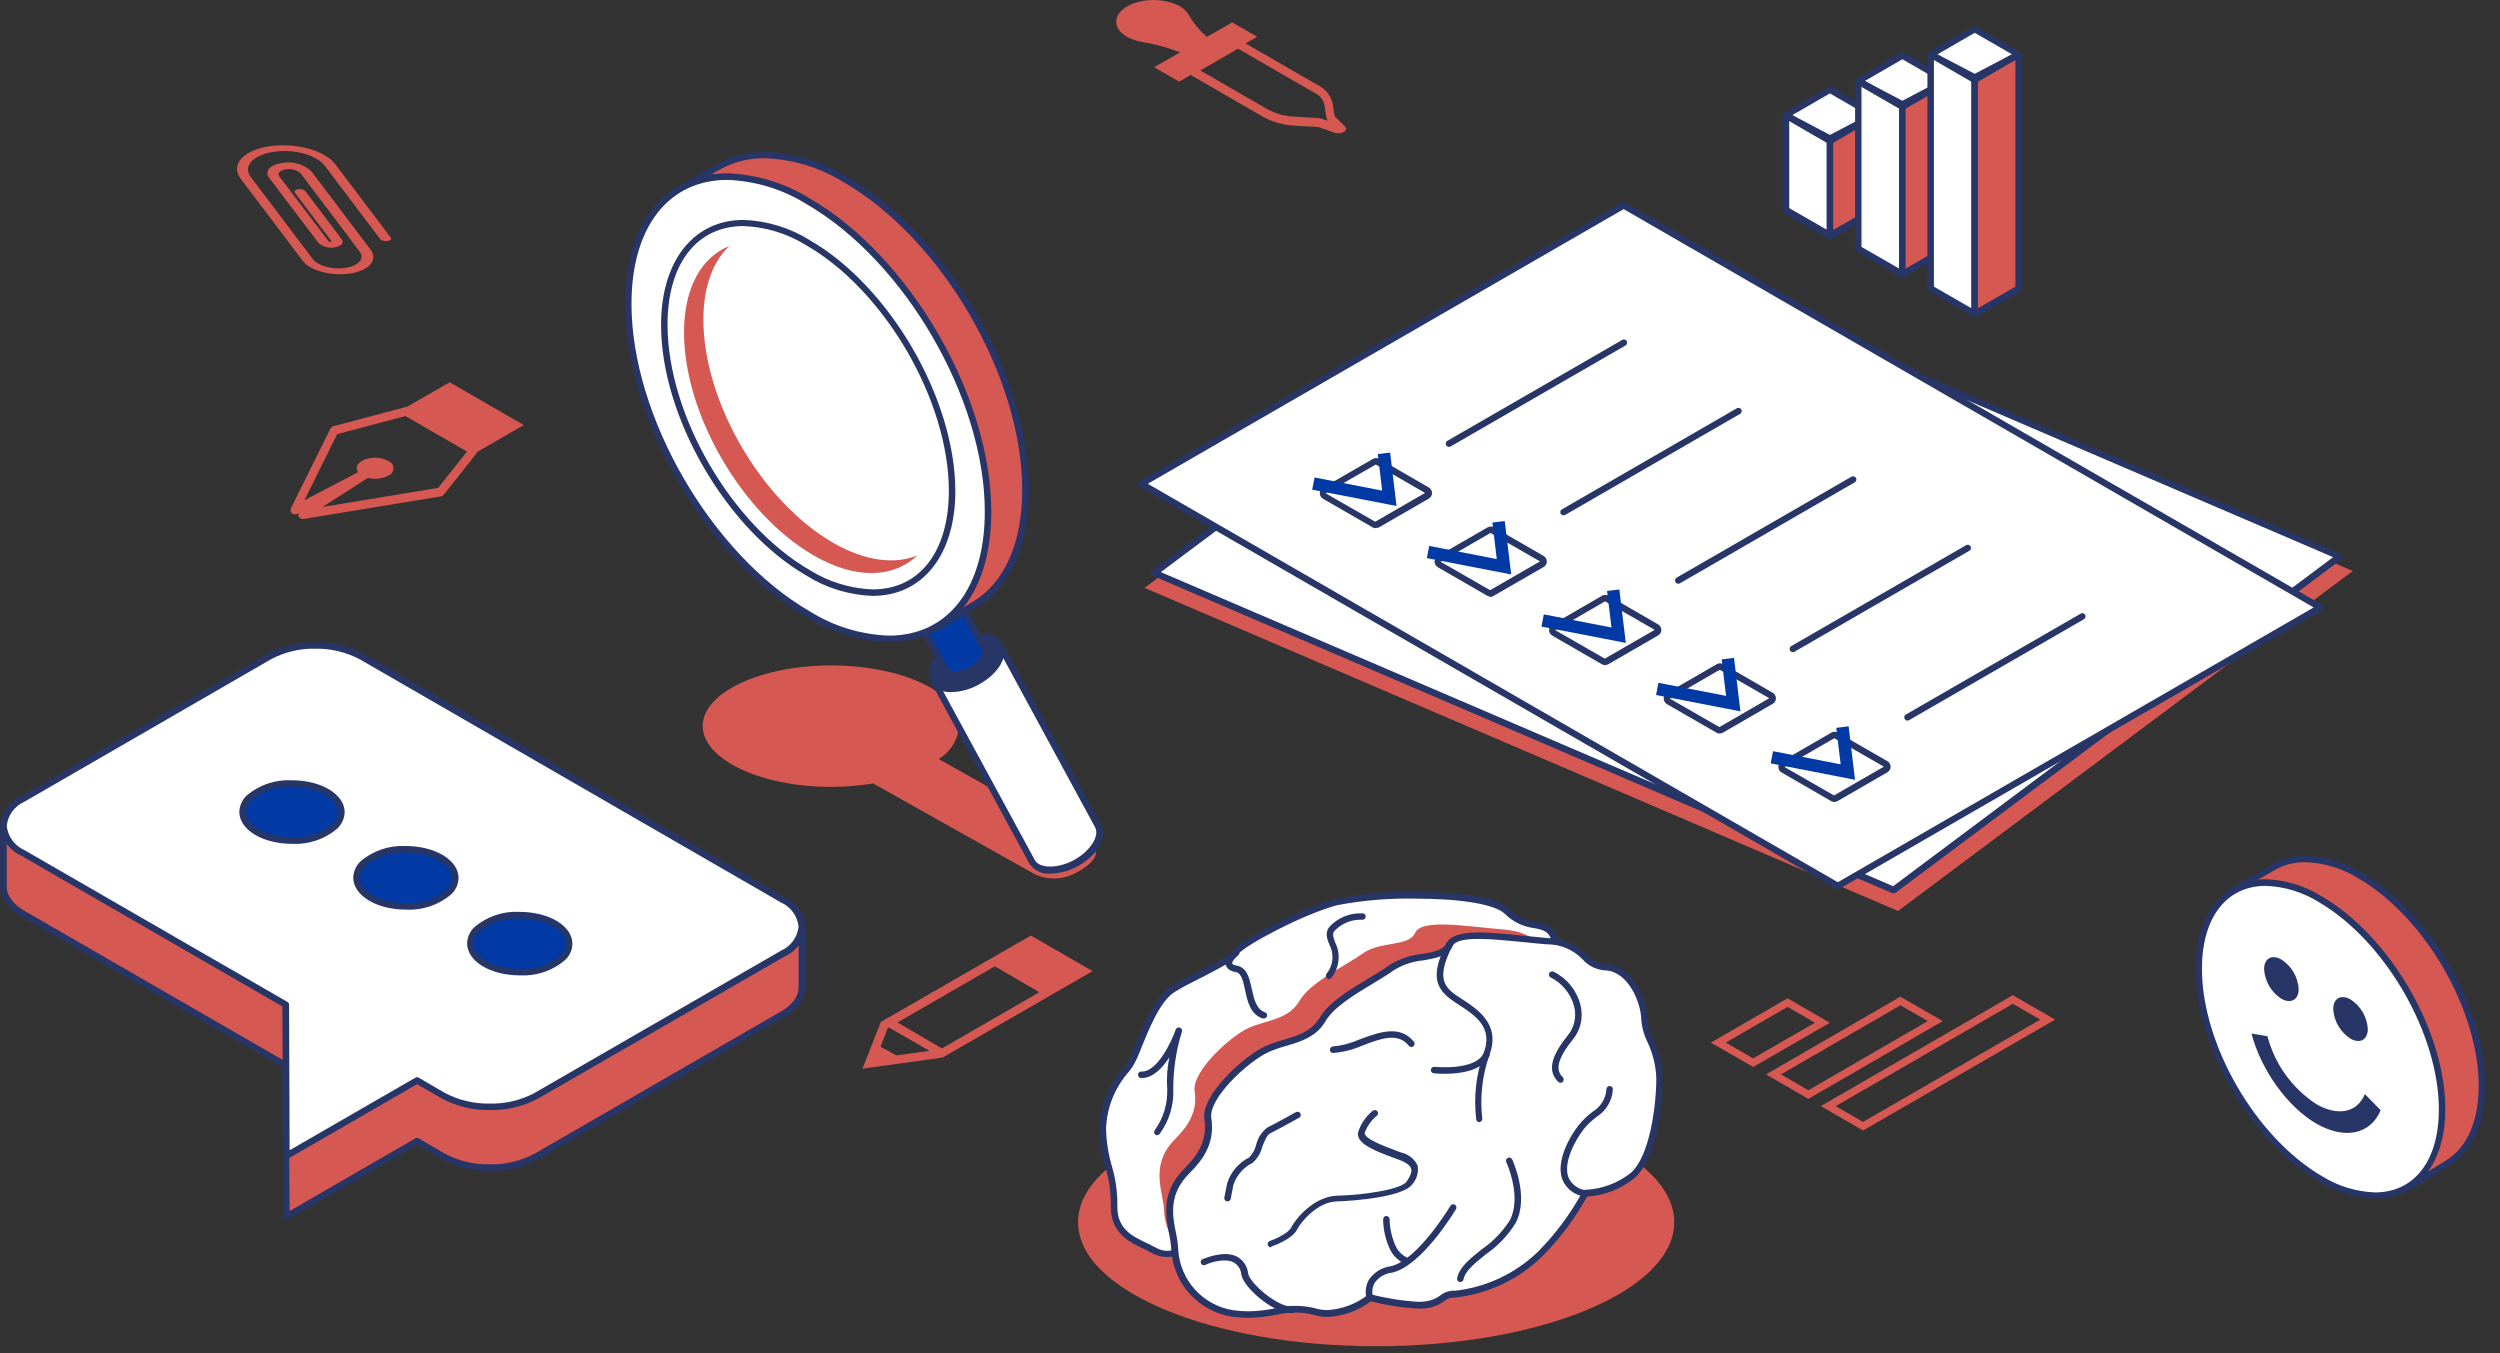 <svg width="327" height="177" viewBox="0 0 327 177" fill="none" xmlns="http://www.w3.org/2000/svg">
<rect x="0" y="0" width="327" height="177" fill="#333333" stroke="none"/>
<path d="M142.467 110.328L122.786 99.284C123.542 98.823 124.18 98.192 124.647 97.44C125.115 96.688 125.399 95.836 125.477 94.954C125.477 90.557 117.971 87.041 108.701 87.041C99.431 87.041 91.914 90.614 91.914 94.954C91.914 99.295 99.431 102.924 108.701 102.924C110.545 102.928 112.387 102.777 114.206 102.472L135.391 114.375C136.237 114.758 137.161 114.938 138.09 114.901C139.018 114.864 139.925 114.61 140.738 114.161C142.479 113.268 144.559 111.572 142.467 110.328Z" fill="#D65852"/>
<path d="M130.744 84.283L122.119 88.929L134.984 112.668C135.73 114.059 138.273 114.138 140.636 112.861C142.998 111.583 144.344 109.401 143.598 108.022L130.744 84.283Z" fill="white"/>
<path d="M137.38 114.262C136.846 114.312 136.307 114.215 135.824 113.982C135.34 113.749 134.928 113.389 134.633 112.94L121.746 89.2C121.724 89.151 121.712 89.097 121.712 89.042C121.712 88.988 121.724 88.934 121.746 88.884C121.761 88.829 121.787 88.778 121.822 88.734C121.857 88.689 121.9 88.652 121.95 88.624L130.575 83.978C130.674 83.925 130.79 83.913 130.898 83.945C131.006 83.977 131.097 84.049 131.152 84.147L144.027 107.887C144.909 109.537 143.541 111.911 140.907 113.335C139.823 113.923 138.613 114.241 137.38 114.262ZM135.357 112.499C135.967 113.629 138.386 113.629 140.466 112.499C142.546 111.368 143.858 109.39 143.247 108.226L130.575 84.871L122.662 89.121L135.357 112.499Z" fill="#273667"/>
<path d="M130.756 84.305C131.502 85.685 130.179 87.855 127.794 89.144C125.409 90.433 122.877 90.342 122.142 88.952C121.407 87.561 122.73 85.402 125.104 84.113C127.478 82.825 130.01 82.915 130.756 84.305Z" fill="#273667"/>
<path d="M124.505 90.523C123.97 90.574 123.431 90.477 122.947 90.244C122.463 90.011 122.052 89.65 121.758 89.2C120.876 87.584 122.255 85.199 124.889 83.786C125.954 83.187 127.149 82.857 128.371 82.825C128.907 82.775 129.447 82.871 129.933 83.104C130.419 83.337 130.832 83.698 131.129 84.147C131.999 85.764 130.62 88.138 127.998 89.551C126.929 90.152 125.73 90.486 124.505 90.523ZM128.371 83.672C127.288 83.706 126.229 84.001 125.285 84.532C123.148 85.662 121.893 87.64 122.504 88.793C123.114 89.947 125.522 89.924 127.591 88.793C129.659 87.663 130.982 85.696 130.383 84.532C130.159 84.215 129.854 83.964 129.5 83.805C129.146 83.646 128.756 83.584 128.371 83.627V83.672Z" fill="#273667"/>
<path d="M125.092 77.986L119.96 80.745L123.611 87.527C124.052 88.353 125.567 88.409 127.003 87.64C128.438 86.872 129.207 85.594 128.766 84.769L125.092 77.986Z" fill="#0139A5"/>
<path d="M125.036 88.624C124.686 88.654 124.334 88.588 124.019 88.432C123.705 88.277 123.438 88.038 123.25 87.742L119.587 80.959C119.565 80.909 119.554 80.856 119.554 80.801C119.554 80.747 119.565 80.693 119.587 80.643C119.622 80.534 119.694 80.442 119.79 80.383L124.923 77.624C125.022 77.572 125.138 77.56 125.246 77.592C125.353 77.623 125.444 77.696 125.499 77.794L129.151 84.577C129.727 85.651 128.879 87.165 127.229 88.047C126.556 88.417 125.803 88.615 125.036 88.624ZM120.514 80.925L123.962 87.324C124.081 87.486 124.241 87.613 124.426 87.693C124.611 87.772 124.814 87.801 125.013 87.776C125.629 87.753 126.23 87.583 126.765 87.278C128.065 86.589 128.642 85.504 128.359 85.018L124.9 78.597L120.514 80.925Z" fill="#273667"/>
<path d="M110.6 23.544C104.213 19.859 98.414 19.429 94.175 21.724C94.062 21.792 87.98 25.183 87.788 25.477C92.095 22.221 98.482 22.278 105.615 26.393C118.615 33.899 129.139 52.065 129.139 66.976C129.139 74.584 126.404 79.874 121.984 82.237C122.378 82.111 122.758 81.94 123.114 81.728L127.511 79.072C131.592 76.573 134.113 71.407 134.113 64.127C134.136 49.217 123.657 31.05 110.6 23.544Z" fill="#D65852"/>
<path d="M121.984 82.61C121.899 82.612 121.816 82.586 121.747 82.537C121.678 82.489 121.626 82.419 121.599 82.338C121.562 82.242 121.56 82.135 121.596 82.037C121.631 81.939 121.701 81.858 121.791 81.807C126.257 79.422 128.721 74.132 128.721 66.931C128.721 52.235 118.265 34.148 105.4 26.709C102.289 24.765 98.722 23.674 95.056 23.544C93.087 23.523 91.143 23.998 89.404 24.923L88.545 25.443L88.082 25.771C88.005 25.834 87.909 25.868 87.81 25.868C87.712 25.868 87.616 25.834 87.539 25.771C87.466 25.703 87.42 25.611 87.408 25.512C87.395 25.413 87.418 25.313 87.471 25.229C87.528 25.138 87.607 25.059 88.082 24.754C88.376 24.561 88.681 24.381 88.986 24.211C90.829 23.081 93.903 21.396 94.028 21.328C95.893 20.341 97.977 19.84 100.087 19.87C103.904 19.998 107.619 21.128 110.86 23.148C123.951 30.711 134.599 49.081 134.599 64.105C134.599 71.294 132.192 76.72 127.817 79.411L123.397 82.079C123.004 82.305 122.587 82.487 122.153 82.621L121.984 82.61ZM95.056 22.696C98.873 22.824 102.589 23.954 105.83 25.975C118.92 33.537 129.569 51.907 129.569 66.931C129.569 72.255 128.258 76.585 125.816 79.569C126.607 79.094 127.263 78.687 127.319 78.665C131.434 76.144 133.706 70.966 133.706 64.082C133.706 49.33 123.25 31.299 110.397 23.861C107.281 21.918 103.711 20.826 100.042 20.695C98.074 20.668 96.131 21.135 94.389 22.052L92.988 22.843C93.673 22.743 94.364 22.694 95.056 22.696Z" fill="#273667"/>
<path d="M122.45 81.974C131.58 76.637 131.487 59.49 122.243 43.676C112.998 27.862 98.103 19.37 88.972 24.707C79.842 30.045 79.934 47.191 89.179 63.005C98.423 78.819 113.319 87.312 122.45 81.974Z" fill="white"/>
<path d="M116.263 83.989C112.446 83.855 108.731 82.721 105.49 80.699C92.4 73.148 81.751 54.778 81.751 39.755C81.751 29.219 86.883 22.685 95.147 22.685C98.963 22.813 102.679 23.943 105.92 25.963C119.01 33.526 129.659 51.896 129.659 66.919C129.659 77.444 124.527 83.989 116.263 83.989ZM95.147 23.533C87.403 23.533 82.599 29.739 82.599 39.755C82.599 54.45 93.067 72.538 105.92 79.965C109.029 81.914 112.596 83.01 116.263 83.141C124.007 83.141 128.811 76.924 128.811 66.919C128.811 52.167 118.355 34.136 105.49 26.698C102.38 24.754 98.812 23.663 95.147 23.533Z" fill="#273667"/>
<path d="M108.961 70.989C99.623 65.597 92.004 52.54 92.004 41.812C92.004 37.46 93.27 34.193 95.395 32.169C91.778 33.639 89.472 37.584 89.472 43.474C89.472 54.191 97.046 67.213 106.429 72.651C111.979 75.85 116.885 75.601 119.994 72.651C116.998 73.86 113.166 73.408 108.961 70.989Z" fill="#D65852"/>
<path d="M114.15 77.941C111.081 77.838 108.093 76.925 105.49 75.296C95 69.237 86.465 54.507 86.465 42.513C86.465 34.159 90.693 28.767 97.261 28.767C100.329 28.876 103.315 29.788 105.92 31.412C116.411 37.471 124.957 52.201 124.957 64.251C124.957 72.549 120.718 77.941 114.15 77.941ZM97.261 29.57C91.123 29.57 87.313 34.51 87.313 42.468C87.313 54.247 95.656 68.638 105.92 74.572C108.396 76.118 111.233 76.987 114.15 77.093C120.288 77.093 124.109 72.153 124.109 64.206C124.109 52.427 115.755 38.025 105.49 32.102C103.015 30.554 100.178 29.681 97.261 29.57Z" fill="#273667"/>
<path d="M45.802 35.778C43.36 36.151 40.568 35.405 39.584 34.105L31.479 23.377C30.111 21.568 31.773 19.669 35.187 19.138C38.601 18.607 42.478 19.658 43.846 21.467L51.092 31.053C51.251 31.256 51.092 31.46 50.685 31.528C50.516 31.561 50.341 31.554 50.175 31.509C50.008 31.464 49.854 31.381 49.724 31.268L42.478 21.681C41.416 20.268 38.386 19.421 35.696 19.873C33.005 20.325 31.75 21.761 32.813 23.174L40.93 33.902C41.608 34.795 43.53 35.315 45.225 35.032C46.921 34.749 47.735 33.822 47.056 32.929L39.324 22.676C39.062 22.445 38.751 22.278 38.413 22.188C38.076 22.098 37.722 22.087 37.38 22.156C36.611 22.269 36.249 22.699 36.555 23.106L43.021 31.618C43.056 31.634 43.095 31.643 43.134 31.643C43.173 31.643 43.212 31.634 43.247 31.618C43.326 31.618 43.371 31.618 43.337 31.516L38.578 25.22C38.42 25.016 38.578 24.802 38.985 24.745C39.155 24.712 39.329 24.718 39.496 24.764C39.662 24.809 39.816 24.891 39.946 25.005L44.705 31.302C45.044 31.754 44.637 32.217 43.79 32.353C43.413 32.426 43.025 32.411 42.655 32.312C42.284 32.212 41.942 32.029 41.653 31.776L35.176 23.219C34.565 22.405 35.311 21.557 36.826 21.331C37.506 21.194 38.209 21.216 38.879 21.395C39.549 21.573 40.17 21.903 40.692 22.36L48.458 32.636C49.498 34.037 48.255 35.394 45.802 35.778Z" fill="#D65852"/>
<path d="M248.266 119.157L307.749 74.685L209.186 32.407L149.702 76.89L248.266 119.157Z" fill="#D65852"/>
<path d="M247.678 116.399L306.02 72.775L209.344 31.31L151.002 74.934L247.678 116.399Z" fill="white"/>
<path d="M247.678 116.828C247.622 116.844 247.564 116.844 247.508 116.828L150.787 75.319C150.719 75.29 150.659 75.245 150.614 75.186C150.568 75.127 150.54 75.057 150.531 74.983C150.521 74.91 150.532 74.835 150.561 74.767C150.59 74.698 150.637 74.639 150.697 74.595L209.039 30.971C209.105 30.936 209.179 30.917 209.254 30.917C209.329 30.917 209.403 30.936 209.469 30.971L306.189 72.436C306.259 72.463 306.319 72.51 306.363 72.57C306.407 72.63 306.433 72.701 306.438 72.775C306.448 72.849 306.437 72.923 306.407 72.991C306.377 73.058 306.329 73.117 306.269 73.159L247.926 116.783C247.85 116.824 247.763 116.839 247.678 116.828ZM151.839 74.832L247.621 115.913L305.172 72.877L209.401 31.797L151.839 74.832Z" fill="#273667"/>
<path d="M240.386 115.879L303.476 79.456L212.374 26.856L149.284 63.279L240.386 115.879Z" fill="white"/>
<path d="M240.386 116.308C240.311 116.307 240.237 116.288 240.171 116.252L149.069 63.652C149.006 63.612 148.955 63.557 148.919 63.492C148.884 63.427 148.865 63.354 148.865 63.279C148.866 63.207 148.885 63.136 148.921 63.072C148.956 63.009 149.007 62.956 149.069 62.918L212.159 26.495C212.224 26.456 212.298 26.435 212.374 26.435C212.449 26.435 212.524 26.456 212.589 26.495L303.691 79.094C303.754 79.132 303.805 79.185 303.841 79.248C303.877 79.311 303.895 79.383 303.895 79.456C303.894 79.53 303.875 79.603 303.839 79.668C303.804 79.733 303.753 79.788 303.691 79.829L240.601 116.252C240.534 116.286 240.461 116.306 240.386 116.308ZM150.132 63.279L240.386 115.393L302.628 79.456L212.374 27.354L150.132 63.279Z" fill="#273667"/>
<g style="mix-blend-mode:multiply">
<path d="M179.953 60.758L173.396 64.523L179.874 68.242L186.396 64.477L179.953 60.758ZM179.953 69.09C179.805 69.092 179.66 69.053 179.534 68.977L173.046 65.235C172.919 65.161 172.814 65.056 172.741 64.929C172.668 64.802 172.629 64.658 172.629 64.511C172.629 64.365 172.668 64.221 172.741 64.094C172.814 63.967 172.919 63.861 173.046 63.788L179.58 60.023C179.707 59.951 179.851 59.913 179.998 59.913C180.145 59.913 180.289 59.951 180.416 60.023L186.894 63.765C187.02 63.839 187.126 63.944 187.199 64.071C187.272 64.198 187.31 64.342 187.31 64.489C187.31 64.635 187.272 64.779 187.199 64.906C187.126 65.033 187.02 65.139 186.894 65.212L180.371 68.977C180.23 69.044 180.073 69.067 179.919 69.044L179.953 69.09Z" fill="#273667"/>
</g>
<g style="mix-blend-mode:multiply">
<path d="M189.528 58.452C189.453 58.45 189.379 58.43 189.314 58.392C189.249 58.355 189.194 58.301 189.155 58.237C189.127 58.189 189.108 58.136 189.101 58.081C189.094 58.026 189.098 57.97 189.113 57.916C189.127 57.862 189.153 57.812 189.187 57.768C189.221 57.724 189.264 57.688 189.313 57.661L212.193 44.457C212.241 44.429 212.293 44.41 212.348 44.402C212.403 44.394 212.458 44.397 212.512 44.41C212.566 44.424 212.616 44.448 212.66 44.481C212.705 44.515 212.742 44.556 212.77 44.604C212.824 44.704 212.838 44.82 212.808 44.93C212.779 45.039 212.708 45.133 212.611 45.192L189.743 58.396C189.676 58.43 189.603 58.449 189.528 58.452Z" fill="#273667"/>
</g>
<path d="M182.666 66.184L181.829 59.198L180.213 59.39L180.789 64.172L171.949 62.454L171.633 64.048L182.666 66.184Z" fill="#0139A5"/>
<g style="mix-blend-mode:multiply">
<path d="M194.954 69.711L188.431 73.476L194.908 77.195L201.431 73.43L194.954 69.711ZM194.954 78.043C194.806 78.044 194.662 78.005 194.535 77.93L188.058 74.188C187.931 74.114 187.826 74.009 187.753 73.882C187.68 73.755 187.641 73.611 187.641 73.464C187.641 73.318 187.68 73.174 187.753 73.047C187.826 72.92 187.931 72.814 188.058 72.741L194.581 68.977C194.708 68.904 194.852 68.866 194.999 68.866C195.145 68.866 195.29 68.904 195.417 68.977L201.906 72.718C202.034 72.791 202.14 72.896 202.213 73.023C202.287 73.15 202.325 73.295 202.324 73.442C202.324 73.588 202.285 73.733 202.212 73.859C202.138 73.987 202.033 74.092 201.906 74.165L195.372 77.93C195.229 78.038 195.054 78.094 194.875 78.088L194.954 78.043Z" fill="#273667"/>
</g>
<path d="M204.517 67.405C204.422 67.409 204.328 67.379 204.252 67.322C204.175 67.265 204.121 67.184 204.097 67.091C204.073 66.999 204.082 66.901 204.121 66.815C204.161 66.728 204.229 66.657 204.314 66.614L227.183 53.399C227.231 53.371 227.284 53.353 227.339 53.346C227.394 53.338 227.45 53.342 227.504 53.357C227.558 53.372 227.608 53.397 227.652 53.431C227.696 53.466 227.732 53.509 227.759 53.557C227.787 53.605 227.805 53.659 227.813 53.714C227.82 53.769 227.816 53.825 227.801 53.879C227.786 53.933 227.761 53.983 227.727 54.027C227.692 54.07 227.649 54.107 227.601 54.134L204.732 67.349C204.666 67.385 204.592 67.404 204.517 67.405Z" fill="#273667"/>
<path d="M197.667 75.138L196.819 68.151L195.202 68.344L195.779 73.125L186.939 71.407L186.634 73.001L197.667 75.138Z" fill="#0139A5"/>
<g style="mix-blend-mode:multiply">
<path d="M209.944 78.653L203.432 82.429L209.91 86.148L216.432 82.384L209.944 78.653ZM209.944 86.996C209.797 86.993 209.653 86.954 209.525 86.883L203.036 83.141C202.909 83.068 202.804 82.962 202.731 82.835C202.657 82.708 202.618 82.564 202.618 82.418C202.617 82.271 202.655 82.126 202.729 81.999C202.803 81.872 202.909 81.767 203.036 81.694L209.559 77.918C209.687 77.846 209.831 77.808 209.977 77.808C210.124 77.808 210.268 77.846 210.396 77.918L216.884 81.671C217.012 81.744 217.118 81.849 217.192 81.976C217.265 82.104 217.304 82.248 217.303 82.395C217.303 82.542 217.264 82.686 217.19 82.813C217.117 82.94 217.011 83.045 216.884 83.118L210.362 86.883C210.223 86.959 210.067 86.997 209.91 86.996H209.944Z" fill="#273667"/>
</g>
<path d="M219.518 76.347C219.444 76.349 219.37 76.331 219.305 76.295C219.239 76.259 219.184 76.207 219.145 76.144C219.091 76.044 219.077 75.928 219.106 75.818C219.136 75.709 219.206 75.615 219.303 75.556L242.172 62.352C242.272 62.298 242.388 62.284 242.498 62.314C242.607 62.343 242.701 62.414 242.76 62.511C242.788 62.559 242.806 62.612 242.814 62.667C242.821 62.722 242.817 62.779 242.802 62.832C242.787 62.886 242.762 62.936 242.728 62.98C242.693 63.024 242.65 63.06 242.602 63.087L219.744 76.291C219.678 76.335 219.598 76.355 219.518 76.347Z" fill="#273667"/>
<path d="M212.656 84.091L211.809 77.105L210.203 77.297L210.78 82.078L201.929 80.36L201.623 81.954L212.656 84.091Z" fill="#0139A5"/>
<g style="mix-blend-mode:multiply">
<path d="M224.933 87.606L218.422 91.382L224.899 95.101L231.422 91.326L224.933 87.606ZM224.933 95.949C224.786 95.946 224.643 95.907 224.515 95.836L218.026 92.094C217.901 92.018 217.797 91.912 217.724 91.786C217.651 91.659 217.611 91.517 217.608 91.371C217.609 91.224 217.648 91.081 217.722 90.954C217.795 90.827 217.9 90.722 218.026 90.647L224.56 86.872C224.687 86.799 224.832 86.761 224.978 86.761C225.125 86.761 225.269 86.799 225.396 86.872L231.874 90.613C232 90.688 232.105 90.793 232.178 90.92C232.252 91.047 232.291 91.19 232.292 91.337C232.293 91.484 232.255 91.628 232.181 91.755C232.108 91.883 232.002 91.988 231.874 92.06L225.351 95.836C225.213 95.913 225.057 95.952 224.899 95.949H224.933Z" fill="#273667"/>
</g>
<path d="M234.508 85.3C234.432 85.302 234.357 85.282 234.292 85.245C234.226 85.207 234.172 85.152 234.135 85.085C234.081 84.988 234.068 84.873 234.097 84.765C234.127 84.658 234.197 84.566 234.293 84.509L257.173 71.305C257.271 71.252 257.386 71.238 257.494 71.268C257.601 71.297 257.693 71.368 257.75 71.464C257.778 71.512 257.796 71.565 257.803 71.62C257.811 71.675 257.807 71.731 257.792 71.785C257.777 71.839 257.752 71.889 257.718 71.933C257.683 71.977 257.64 72.013 257.592 72.04L234.723 85.244C234.658 85.283 234.584 85.303 234.508 85.3Z" fill="#273667"/>
<path d="M227.646 93.044L226.81 86.046L225.193 86.25L225.77 91.02L216.918 89.313L216.613 90.907L227.646 93.044Z" fill="#0139A5"/>
<g style="mix-blend-mode:multiply">
<path d="M239.923 96.559L233.412 100.324L239.889 104.043L246.412 100.279L239.923 96.559ZM239.923 104.902C239.78 104.898 239.64 104.859 239.516 104.789L233.027 101.036C232.899 100.964 232.793 100.858 232.72 100.731C232.646 100.604 232.608 100.459 232.609 100.313C232.609 100.166 232.648 100.022 232.721 99.895C232.795 99.768 232.9 99.662 233.027 99.589L239.55 95.825C239.677 95.752 239.821 95.714 239.968 95.714C240.115 95.714 240.259 95.752 240.386 95.825L246.875 99.567C247.001 99.641 247.105 99.747 247.178 99.874C247.251 100.001 247.291 100.144 247.293 100.29C247.292 100.436 247.253 100.58 247.18 100.707C247.106 100.834 247.001 100.939 246.875 101.013L240.341 104.789C240.203 104.866 240.047 104.905 239.889 104.902H239.923Z" fill="#273667"/>
</g>
<g style="mix-blend-mode:multiply">
<path d="M249.498 94.253C249.424 94.253 249.351 94.232 249.288 94.195C249.224 94.157 249.172 94.103 249.136 94.038C249.106 93.992 249.086 93.939 249.077 93.884C249.068 93.829 249.07 93.772 249.084 93.718C249.098 93.664 249.123 93.614 249.157 93.57C249.191 93.525 249.234 93.489 249.283 93.462L272.163 80.258C272.211 80.23 272.264 80.212 272.32 80.205C272.375 80.198 272.431 80.202 272.485 80.216C272.538 80.231 272.588 80.256 272.632 80.291C272.676 80.325 272.713 80.368 272.74 80.417C272.793 80.514 272.807 80.629 272.777 80.737C272.748 80.845 272.677 80.936 272.581 80.993L249.712 94.197C249.646 94.233 249.573 94.252 249.498 94.253Z" fill="#273667"/>
</g>
<path d="M242.636 101.997L241.799 94.999L240.183 95.203L240.759 99.974L231.919 98.255L231.603 99.849L242.636 101.997Z" fill="#0139A5"/>
<path d="M239.357 11.731L233.604 15.055L239.357 18.378L245.111 15.055L239.357 11.731Z" fill="white"/>
<path d="M239.358 18.796C239.291 18.818 239.22 18.818 239.154 18.796L233.4 15.473C233.334 15.438 233.278 15.387 233.239 15.323C233.2 15.259 233.18 15.186 233.18 15.111C233.18 15.036 233.2 14.963 233.239 14.899C233.278 14.835 233.334 14.784 233.4 14.749L239.154 11.358C239.219 11.324 239.29 11.307 239.363 11.307C239.436 11.307 239.508 11.324 239.572 11.358L245.326 14.681C245.393 14.718 245.448 14.773 245.485 14.838C245.523 14.904 245.543 14.979 245.541 15.055C245.542 15.129 245.522 15.201 245.484 15.265C245.446 15.329 245.392 15.381 245.326 15.416L239.572 18.74C239.508 18.781 239.433 18.8 239.358 18.796ZM234.44 15.055L239.346 17.892L244.252 15.055L239.346 12.217L234.44 15.055Z" fill="#273667"/>
<path d="M233.604 27.501L239.357 30.813V18.378L233.604 15.054V27.501Z" fill="white"/>
<path d="M239.357 31.242C239.287 31.258 239.213 31.258 239.143 31.242L233.389 27.919C233.326 27.879 233.275 27.824 233.239 27.759C233.204 27.693 233.185 27.62 233.185 27.546V15.111C233.185 15.037 233.204 14.963 233.239 14.898C233.275 14.833 233.326 14.778 233.389 14.738C233.455 14.704 233.529 14.687 233.604 14.687C233.678 14.687 233.752 14.704 233.818 14.738L239.572 18.061C239.639 18.098 239.694 18.152 239.731 18.218C239.769 18.284 239.788 18.359 239.787 18.434V30.869C239.788 30.945 239.769 31.02 239.731 31.086C239.694 31.151 239.639 31.206 239.572 31.242C239.502 31.259 239.428 31.259 239.357 31.242ZM234.033 27.218L238.939 30.044V18.615L234.033 15.789V27.218Z" fill="#273667"/>
<path d="M239.357 30.813L245.111 27.501V15.054L239.357 18.378V30.813Z" fill="#D65852"/>
<path d="M239.357 31.242C239.287 31.258 239.213 31.258 239.143 31.242C239.08 31.202 239.029 31.147 238.993 31.082C238.957 31.017 238.939 30.944 238.939 30.869V18.434C238.939 18.36 238.957 18.287 238.993 18.222C239.029 18.157 239.08 18.101 239.143 18.061L244.897 14.738C244.963 14.704 245.037 14.687 245.111 14.687C245.186 14.687 245.26 14.704 245.326 14.738C245.392 14.775 245.447 14.829 245.485 14.895C245.523 14.96 245.542 15.035 245.541 15.111V27.546C245.542 27.622 245.523 27.696 245.485 27.762C245.447 27.828 245.392 27.882 245.326 27.919L239.572 31.242C239.502 31.259 239.428 31.259 239.357 31.242ZM239.787 18.615V30.078L244.693 27.252V15.789L239.787 18.615Z" fill="#273667"/>
<path d="M239.357 18.061L233.604 15.054L239.357 18.378L245.111 15.054L239.357 18.061Z" fill="white"/>
<path d="M239.357 18.796C239.291 18.818 239.22 18.818 239.154 18.796L233.4 15.473C233.352 15.446 233.309 15.41 233.275 15.367C233.241 15.324 233.215 15.274 233.2 15.221C233.185 15.168 233.18 15.113 233.186 15.058C233.193 15.003 233.209 14.95 233.236 14.902C233.263 14.854 233.299 14.811 233.342 14.777C233.385 14.742 233.435 14.717 233.488 14.702C233.541 14.686 233.596 14.682 233.651 14.688C233.706 14.694 233.759 14.711 233.807 14.738L239.357 17.643L244.919 14.738C244.968 14.711 245.021 14.694 245.075 14.688C245.13 14.682 245.186 14.686 245.239 14.702C245.292 14.717 245.341 14.742 245.384 14.777C245.428 14.811 245.463 14.854 245.49 14.902C245.517 14.95 245.534 15.003 245.54 15.058C245.546 15.113 245.542 15.168 245.526 15.221C245.511 15.274 245.486 15.324 245.451 15.367C245.417 15.41 245.375 15.446 245.326 15.473L239.572 18.796C239.502 18.818 239.427 18.818 239.357 18.796Z" fill="#273667"/>
<path d="M248.831 7.254L243.077 10.589L248.831 13.913L254.585 10.578L248.831 7.254Z" fill="white"/>
<path d="M248.83 14.331C248.76 14.346 248.686 14.346 248.616 14.331L242.873 11.008C242.808 10.972 242.755 10.919 242.717 10.856C242.679 10.792 242.659 10.72 242.658 10.646C242.657 10.57 242.676 10.495 242.714 10.43C242.752 10.364 242.807 10.31 242.873 10.273L248.616 6.87C248.681 6.831 248.755 6.811 248.83 6.811C248.906 6.811 248.98 6.831 249.045 6.87L254.788 10.261C254.854 10.297 254.909 10.351 254.948 10.415C254.986 10.48 255.006 10.554 255.006 10.629C255.006 10.704 254.986 10.778 254.948 10.843C254.909 10.907 254.854 10.96 254.788 10.996L249.034 14.32C248.968 14.339 248.898 14.342 248.83 14.331ZM243.924 10.589L248.83 13.415L253.737 10.578L248.83 7.752L243.924 10.589Z" fill="#273667"/>
<path d="M243.077 32.542L248.831 35.866V13.901L243.077 10.578V32.542Z" fill="white"/>
<path d="M248.83 36.261C248.76 36.282 248.686 36.282 248.616 36.261L242.862 32.87C242.798 32.833 242.745 32.781 242.707 32.717C242.669 32.654 242.649 32.582 242.647 32.508V10.578C242.65 10.504 242.671 10.433 242.708 10.37C242.746 10.306 242.799 10.254 242.862 10.216C242.927 10.177 243.001 10.157 243.077 10.157C243.152 10.157 243.226 10.177 243.291 10.216L249.045 13.54C249.108 13.577 249.161 13.63 249.199 13.693C249.236 13.756 249.257 13.828 249.26 13.901V35.866C249.258 35.94 249.238 36.011 249.2 36.075C249.162 36.138 249.109 36.191 249.045 36.228C248.979 36.261 248.904 36.273 248.83 36.261ZM243.483 32.294L248.412 35.131V14.15L243.483 11.313V32.294Z" fill="#273667"/>
<path d="M248.831 35.866L254.585 32.542V10.578L248.831 13.901V35.866Z" fill="#D65852"/>
<path d="M248.83 36.262C248.761 36.283 248.686 36.283 248.616 36.262C248.552 36.225 248.499 36.172 248.461 36.109C248.423 36.046 248.403 35.974 248.401 35.9V13.902C248.404 13.828 248.425 13.757 248.462 13.693C248.5 13.63 248.553 13.577 248.616 13.54L254.37 10.261C254.435 10.223 254.509 10.202 254.584 10.202C254.66 10.202 254.734 10.223 254.799 10.261C254.862 10.299 254.915 10.352 254.953 10.415C254.99 10.478 255.011 10.55 255.014 10.623V32.543C255.006 32.611 254.981 32.677 254.941 32.734C254.902 32.791 254.849 32.838 254.788 32.87L249.045 36.262C248.975 36.282 248.901 36.282 248.83 36.262ZM249.249 14.128V35.131L254.166 32.294V11.313L249.249 14.128Z" fill="#273667"/>
<path d="M258.292 3.795L252.539 7.119L258.292 10.442L264.046 7.119L258.292 3.795Z" fill="white"/>
<path d="M258.293 10.872C258.217 10.871 258.144 10.851 258.078 10.815L252.324 7.492C252.258 7.456 252.203 7.403 252.164 7.338C252.126 7.273 252.105 7.2 252.105 7.124C252.105 7.049 252.126 6.975 252.164 6.911C252.203 6.846 252.258 6.793 252.324 6.757L258.078 3.479C258.141 3.44 258.213 3.419 258.287 3.419C258.361 3.419 258.433 3.44 258.496 3.479L264.25 6.802C264.315 6.838 264.368 6.891 264.406 6.954C264.444 7.018 264.464 7.09 264.465 7.164C264.466 7.24 264.447 7.315 264.409 7.38C264.371 7.446 264.316 7.5 264.25 7.537L258.507 10.861C258.437 10.88 258.364 10.883 258.293 10.872ZM253.386 7.13L258.293 9.956L263.199 7.119L258.293 4.293L253.386 7.13Z" fill="#273667"/>
<path d="M248.831 13.596L243.077 10.589L248.831 13.913L254.585 10.578L248.831 13.596Z" fill="white"/>
<path d="M248.831 14.331C248.76 14.346 248.687 14.346 248.616 14.331L242.873 11.007C242.778 10.953 242.708 10.863 242.678 10.757C242.649 10.652 242.662 10.538 242.715 10.442C242.768 10.345 242.856 10.272 242.961 10.239C243.067 10.205 243.181 10.213 243.28 10.261L248.831 13.178L254.392 10.261C254.489 10.226 254.595 10.226 254.692 10.262C254.788 10.299 254.868 10.368 254.918 10.459C254.967 10.549 254.982 10.654 254.961 10.755C254.939 10.856 254.882 10.945 254.799 11.007L249.045 14.331C248.975 14.348 248.901 14.348 248.831 14.331Z" fill="#273667"/>
<path d="M258.292 10.137L252.539 7.119L258.292 10.442L264.046 7.119L258.292 10.137Z" fill="white"/>
<path d="M258.292 10.872C258.217 10.871 258.144 10.851 258.078 10.815L252.324 7.492C252.241 7.43 252.184 7.34 252.162 7.24C252.141 7.139 252.156 7.034 252.205 6.943C252.255 6.853 252.335 6.783 252.431 6.747C252.528 6.711 252.634 6.71 252.731 6.746L258.292 9.651L263.832 6.746C263.88 6.718 263.932 6.701 263.987 6.695C264.042 6.689 264.098 6.693 264.151 6.709C264.203 6.725 264.253 6.752 264.295 6.787C264.337 6.822 264.372 6.866 264.397 6.915C264.425 6.964 264.443 7.017 264.45 7.072C264.458 7.127 264.454 7.183 264.439 7.237C264.424 7.291 264.399 7.341 264.364 7.385C264.33 7.428 264.287 7.465 264.239 7.492L258.496 10.815C258.433 10.848 258.363 10.868 258.292 10.872Z" fill="#273667"/>
<path d="M252.527 37.731L258.292 41.055V10.442L252.527 7.119V37.731Z" fill="white"/>
<path d="M258.292 41.484C258.217 41.483 258.144 41.464 258.078 41.428L252.324 38.104C252.257 38.067 252.202 38.013 252.165 37.947C252.127 37.882 252.108 37.807 252.109 37.731V7.119C252.11 7.045 252.13 6.972 252.168 6.909C252.205 6.845 252.259 6.793 252.324 6.757C252.386 6.718 252.459 6.697 252.533 6.697C252.607 6.697 252.679 6.718 252.742 6.757L258.496 10.081C258.561 10.116 258.616 10.168 258.654 10.232C258.692 10.295 258.711 10.368 258.711 10.442V41.055C258.711 41.167 258.667 41.274 258.589 41.355C258.511 41.435 258.404 41.481 258.292 41.484ZM252.957 37.494L257.863 40.32V10.691L252.957 7.854V37.494Z" fill="#273667"/>
<path d="M258.292 41.055L264.046 37.731V7.119L258.292 10.442V41.055Z" fill="#D65852"/>
<path d="M258.292 41.484C258.217 41.483 258.144 41.464 258.078 41.428C258.011 41.391 257.956 41.337 257.919 41.271C257.881 41.205 257.861 41.13 257.863 41.055V10.442C257.862 10.368 257.882 10.295 257.92 10.232C257.958 10.168 258.012 10.116 258.078 10.081L263.832 6.757C263.894 6.718 263.967 6.697 264.041 6.697C264.115 6.697 264.187 6.718 264.25 6.757C264.314 6.793 264.368 6.845 264.406 6.909C264.444 6.972 264.464 7.045 264.465 7.119V37.731C264.466 37.807 264.447 37.882 264.409 37.947C264.371 38.013 264.316 38.067 264.25 38.104L258.496 41.428C258.434 41.464 258.364 41.483 258.292 41.484ZM258.711 10.691V40.32L263.617 37.494V7.854L258.711 10.691Z" fill="#273667"/>
<path d="M179.998 176.086C201.531 176.086 218.987 168.824 218.987 159.864C218.987 150.905 201.531 143.643 179.998 143.643C158.465 143.643 141.009 150.905 141.009 159.864C141.009 168.824 158.465 176.086 179.998 176.086Z" fill="#D65852"/>
<path d="M155.309 163.267C153.353 164.16 152.245 164.284 150.651 163.38C149.058 162.476 145.644 161.673 145.757 157.728C145.87 153.783 144.332 151.872 144.276 147.712C144.219 143.303 147.011 140.545 147.916 139.189C148.82 137.832 150.538 131.219 153.489 129.399C156.439 127.579 160.882 125.872 161.685 124.628C162.487 123.385 170.559 119.168 174.877 118.027C179.195 116.885 194.332 116.433 197.169 119.281C200.007 122.13 202.742 119.847 203.545 123.487C204.348 127.127 206.394 138.929 186.769 148.956C176.533 154.259 166.033 159.036 155.309 163.267Z" fill="white"/>
<path d="M152.653 164.42C151.851 164.406 151.069 164.171 150.392 163.742C150.143 163.595 149.826 163.459 149.499 163.301C147.78 162.498 145.192 161.277 145.293 157.649C145.31 155.969 145.074 154.296 144.593 152.686C144.116 151.05 143.854 149.359 143.812 147.656C143.875 144.699 144.989 141.861 146.955 139.652C147.181 139.358 147.373 139.098 147.52 138.883C147.895 138.181 148.217 137.452 148.481 136.702C149.487 134.169 151.002 130.337 153.229 128.969C154.36 128.268 155.727 127.59 157.027 126.935C158.904 125.985 160.848 125.001 161.278 124.334C162.205 122.876 170.627 118.626 174.719 117.552C178.129 116.888 181.6 116.588 185.074 116.659C188.849 116.659 195.463 116.953 197.429 118.92C198.347 119.823 199.541 120.393 200.821 120.536C202.177 120.807 203.443 121.056 203.941 123.34C206.756 136.17 196.254 144.524 186.984 149.272C171.282 157.298 162.205 160.927 157.853 162.668C156.722 163.097 156.01 163.403 155.513 163.629C154.631 164.105 153.653 164.376 152.653 164.42ZM185.074 117.541C181.662 117.475 178.252 117.762 174.9 118.4C170.548 119.53 162.634 123.747 161.945 124.821C161.402 125.691 159.526 126.629 157.423 127.726C156.134 128.37 154.8 129.037 153.681 129.727C151.703 130.948 150.29 134.622 149.284 137.052C148.999 137.856 148.647 138.635 148.233 139.381C148.086 139.618 147.871 139.889 147.633 140.206C145.802 142.273 144.754 144.918 144.672 147.678C144.715 149.317 144.97 150.943 145.429 152.516C145.928 154.2 146.171 155.949 146.153 157.705C146.062 160.746 148.176 161.73 149.872 162.532C150.222 162.702 150.55 162.849 150.821 163.007C152.268 163.832 153.082 163.821 155.106 162.883C155.614 162.645 156.394 162.34 157.48 161.899C161.82 160.158 170.864 156.541 186.543 148.537C195.587 143.925 205.761 135.842 203.093 123.543C202.709 121.802 201.963 121.644 200.64 121.395C199.204 121.214 197.868 120.562 196.842 119.541C195.564 118.287 191.178 117.541 185.074 117.541Z" fill="#273667"/>
<path d="M153.715 148.978C150.199 152.505 152.268 156.032 152.268 158.53C152.402 160.364 153.15 162.098 154.391 163.454C155.632 164.81 157.293 165.708 159.107 166.003C163.629 166.624 165.54 164.748 168.863 165.788C172.187 166.828 175.51 164.126 175.51 164.126C175.51 164.126 180.281 165.37 182.293 164.963C184.305 164.556 183.955 163.719 185.616 163.719C189.447 163.307 193.028 161.623 195.79 158.937C197.934 156.794 199.755 154.349 201.194 151.68C203.252 151.61 205.233 150.88 206.846 149.6C209.344 147.531 210.113 141.043 210.113 137.934C210.113 134.825 208.304 132.802 208.304 130.925C208.304 129.049 206.846 124.911 203.783 124.708C200.719 124.504 201.703 122.006 196.729 121.588C191.755 121.169 185.933 120.141 185.108 122.006C184.282 123.871 180.586 123.046 178.257 124.708C175.928 126.369 171.407 128.438 169.96 130.925C168.513 133.412 165.596 133.423 163.313 134.452C161.029 135.481 155.852 140.104 156.259 142.761C156.666 145.417 155.377 147.316 153.715 148.978Z" fill="#D65852"/>
<path d="M155.309 153.138C151.454 157.004 153.726 160.87 153.726 163.606C153.874 165.616 154.695 167.517 156.057 169.003C157.419 170.488 159.243 171.47 161.233 171.79C166.229 172.48 168.275 170.434 171.915 171.564C175.555 172.695 179.195 169.744 179.195 169.744C179.195 169.744 184.429 171.112 186.702 170.66C188.974 170.208 188.521 169.292 190.342 169.292C194.537 168.841 198.461 166.999 201.488 164.058C203.834 161.721 205.83 159.055 207.411 156.145C209.645 156.059 211.794 155.267 213.55 153.884C216.285 151.623 217.133 144.502 217.133 141.088C217.133 137.674 215.143 135.435 215.143 133.401C215.143 131.366 213.55 126.81 210.136 126.618C206.722 126.426 207.875 123.656 202.403 123.227C196.932 122.797 190.579 121.633 189.663 123.679C188.748 125.725 184.655 124.809 182.157 126.641C179.659 128.472 174.651 130.733 173.057 133.423C171.463 136.114 168.275 136.159 165.777 137.301C163.279 138.442 157.593 143.439 158.045 146.401C158.497 149.362 157.084 151.318 155.309 153.138Z" fill="white"/>
<path d="M163.222 172.367C162.519 172.362 161.817 172.313 161.119 172.22C159.022 171.887 157.1 170.854 155.663 169.291C154.227 167.727 153.361 165.724 153.206 163.606C153.176 162.876 153.082 162.149 152.924 161.436C152.449 158.96 151.872 155.885 154.925 152.844C156.473 151.295 157.988 149.317 157.536 146.378C157.038 143.179 162.883 138.024 165.517 136.826C166.293 136.499 167.09 136.223 167.902 136.001C169.79 135.447 171.565 134.87 172.605 133.141C173.735 131.117 176.618 129.41 179.127 127.895C180.133 127.285 181.094 126.708 181.818 126.177C183.088 125.399 184.518 124.919 186.001 124.775C187.504 124.515 188.793 124.289 189.188 123.396C189.584 122.503 190.918 121.96 193.371 121.96C195.089 121.96 197.135 122.175 199.294 122.39L202.347 122.695C203.309 122.688 204.263 122.876 205.151 123.247C206.038 123.618 206.842 124.165 207.513 124.854C207.829 125.23 208.221 125.536 208.663 125.75C209.105 125.964 209.588 126.083 210.079 126.098C213.922 126.358 215.471 131.321 215.471 133.355C215.563 134.296 215.828 135.212 216.251 136.057C216.99 137.615 217.402 139.308 217.461 141.031C217.461 143.812 216.794 151.589 213.73 154.144C211.972 155.546 209.825 156.375 207.581 156.518C205.998 159.396 204.02 162.037 201.702 164.363C198.616 167.356 194.624 169.24 190.353 169.722C189.837 169.678 189.325 169.841 188.928 170.174C188.302 170.639 187.573 170.949 186.803 171.078C186.399 171.142 185.991 171.172 185.582 171.169C183.463 171.065 181.361 170.744 179.308 170.208C177.673 171.444 175.703 172.157 173.656 172.254C173.02 172.258 172.386 172.163 171.78 171.971C170.21 171.576 168.567 171.576 166.998 171.971C165.754 172.217 164.49 172.349 163.222 172.367ZM193.405 122.808C191.415 122.808 190.274 123.125 190.014 123.735C189.437 125.047 187.866 125.318 186.204 125.612C184.848 125.732 183.537 126.162 182.372 126.867C181.614 127.42 180.653 127.997 179.625 128.619C177.206 130.077 174.459 131.727 173.385 133.559C172.186 135.628 170.163 136.238 168.196 136.814C167.425 137.024 166.669 137.288 165.935 137.606C163.29 138.804 158.022 143.665 158.44 146.254C158.949 149.566 157.31 151.748 155.592 153.443C152.856 156.179 153.331 158.881 153.817 161.277C153.99 162.043 154.092 162.822 154.122 163.606C154.27 165.514 155.054 167.317 156.35 168.726C157.646 170.134 159.377 171.066 161.266 171.372C161.926 171.465 162.59 171.514 163.256 171.519C164.46 171.499 165.66 171.366 166.839 171.123C168.542 170.694 170.325 170.694 172.028 171.123C172.552 171.284 173.097 171.364 173.645 171.361C175.561 171.241 177.396 170.548 178.913 169.371C178.965 169.33 179.025 169.302 179.09 169.288C179.155 169.274 179.222 169.276 179.286 169.292C181.336 169.825 183.433 170.155 185.548 170.276C185.9 170.283 186.252 170.256 186.6 170.196C187.252 170.097 187.87 169.836 188.397 169.439C188.938 169.001 189.624 168.783 190.319 168.829C194.402 168.375 198.22 166.578 201.171 163.719C203.478 161.39 205.443 158.745 207.004 155.862C207.039 155.79 207.093 155.73 207.161 155.687C207.23 155.645 207.308 155.624 207.388 155.625C209.522 155.527 211.572 154.769 213.256 153.455C215.754 151.375 216.647 144.694 216.647 141.02C216.585 139.407 216.201 137.824 215.516 136.362C215.042 135.42 214.754 134.395 214.669 133.344C214.669 131.275 213.041 127.138 210.068 126.934C209.478 126.912 208.899 126.769 208.366 126.514C207.833 126.259 207.358 125.899 206.97 125.454C206.368 124.832 205.646 124.34 204.847 124.007C204.048 123.675 203.189 123.509 202.324 123.52C201.318 123.441 200.278 123.328 199.261 123.227C197.135 123.023 195.089 122.808 193.416 122.808H193.405Z" fill="#273667"/>
<path d="M160.554 157.14H160.464C160.355 157.113 160.261 157.045 160.202 156.95C160.143 156.855 160.123 156.741 160.147 156.631C160.147 156.631 160.226 156.247 160.509 154.789C160.735 154.058 161.107 153.38 161.603 152.797C162.098 152.214 162.707 151.738 163.392 151.397C163.836 150.932 164.151 150.36 164.307 149.736C164.519 148.834 165.039 148.034 165.777 147.475C166.907 146.921 169.496 145.474 169.519 145.462C169.567 145.436 169.62 145.419 169.675 145.413C169.73 145.406 169.785 145.411 169.838 145.426C169.891 145.441 169.941 145.467 169.984 145.501C170.027 145.536 170.063 145.578 170.09 145.626C170.116 145.675 170.133 145.728 170.139 145.782C170.146 145.837 170.141 145.893 170.126 145.946C170.111 145.999 170.085 146.048 170.051 146.091C170.016 146.135 169.974 146.171 169.926 146.197C169.824 146.265 167.28 147.667 166.161 148.232C165.709 148.447 165.393 149.283 165.099 150.018C164.902 150.817 164.469 151.538 163.855 152.087C162.67 152.675 161.764 153.707 161.334 154.958C161.052 156.462 160.973 156.823 160.973 156.823C160.949 156.916 160.895 156.998 160.819 157.055C160.743 157.113 160.65 157.143 160.554 157.14Z" fill="#273667"/>
<path d="M166.206 163.154C166.11 163.147 166.018 163.108 165.947 163.043C165.875 162.978 165.828 162.891 165.812 162.795C165.796 162.7 165.813 162.601 165.86 162.517C165.907 162.432 165.981 162.366 166.071 162.329C166.727 162.103 168.501 161.345 168.897 160.543C169.451 159.412 171.893 156.45 174.956 156.394C178.28 156.326 183.355 155.58 184 154.529C184.531 153.737 184.701 153.229 184.565 152.833C184.429 152.437 183.909 152.03 183.005 151.703L182.541 151.533C179.907 150.561 177.409 149.634 177.624 148.142C177.969 147.035 178.629 146.053 179.523 145.316C179.603 145.238 179.711 145.194 179.823 145.194C179.935 145.194 180.042 145.238 180.122 145.316C180.162 145.354 180.193 145.399 180.215 145.45C180.237 145.5 180.248 145.555 180.248 145.609C180.248 145.664 180.237 145.719 180.215 145.769C180.193 145.82 180.162 145.865 180.122 145.903C179.39 146.498 178.832 147.279 178.506 148.164C178.393 148.944 181.094 149.939 182.881 150.606L183.355 150.776C183.804 150.881 184.223 151.086 184.581 151.376C184.939 151.665 185.227 152.032 185.424 152.449C185.499 152.879 185.476 153.32 185.359 153.74C185.242 154.161 185.032 154.55 184.746 154.879C183.615 156.563 177.149 157.072 174.967 157.14C172.322 157.14 170.118 159.898 169.654 160.825C169.021 162.08 166.613 162.939 166.331 163.03L166.206 163.154Z" fill="#273667"/>
<path d="M179.15 170.174C179.061 170.175 178.974 170.147 178.903 170.094C178.831 170.041 178.779 169.966 178.754 169.88C178.522 169.045 178.627 168.151 179.048 167.393C179.37 166.916 179.789 166.512 180.278 166.208C180.767 165.904 181.315 165.707 181.886 165.63C185.401 164.906 189.675 157.796 189.72 157.717C189.748 157.669 189.785 157.627 189.829 157.594C189.873 157.561 189.924 157.536 189.977 157.523C190.031 157.509 190.087 157.506 190.142 157.514C190.196 157.522 190.249 157.541 190.296 157.57C190.393 157.628 190.464 157.723 190.491 157.833C190.519 157.943 190.501 158.06 190.443 158.157C190.262 158.463 185.921 165.652 182.055 166.466C181.605 166.518 181.17 166.665 180.781 166.897C180.391 167.128 180.055 167.44 179.794 167.811C179.493 168.377 179.417 169.035 179.58 169.654C179.612 169.761 179.602 169.875 179.551 169.975C179.501 170.074 179.414 170.149 179.308 170.185L179.15 170.174Z" fill="#273667"/>
<path d="M183.988 165.347H183.864C182.908 164.957 182.144 164.205 181.739 163.256C181.206 162.064 180.925 160.774 180.914 159.469C180.916 159.359 180.961 159.254 181.039 159.176C181.117 159.098 181.222 159.053 181.332 159.051C181.444 159.05 181.551 159.094 181.632 159.172C181.712 159.25 181.758 159.357 181.761 159.469C181.782 160.636 182.032 161.789 182.496 162.86C182.803 163.597 183.376 164.19 184.101 164.522C184.208 164.554 184.299 164.625 184.354 164.722C184.408 164.819 184.423 164.934 184.395 165.042C184.369 165.129 184.315 165.206 184.242 165.261C184.169 165.316 184.08 165.346 183.988 165.347Z" fill="#273667"/>
<path d="M168.874 171.745C166.444 171.745 162.634 168.354 162.363 166.715C162.339 166.388 162.236 166.072 162.063 165.795C161.89 165.517 161.651 165.286 161.368 165.121C160.238 164.522 158.293 165.121 157.649 165.46C157.6 165.485 157.546 165.499 157.49 165.502C157.435 165.505 157.38 165.496 157.328 165.477C157.277 165.458 157.229 165.429 157.189 165.391C157.149 165.353 157.117 165.307 157.095 165.257C157.07 165.206 157.056 165.152 157.053 165.096C157.05 165.04 157.058 164.984 157.077 164.931C157.096 164.878 157.126 164.83 157.164 164.789C157.202 164.748 157.248 164.714 157.299 164.691C157.4 164.691 160.012 163.448 161.82 164.375C162.218 164.598 162.557 164.914 162.807 165.296C163.057 165.677 163.211 166.114 163.256 166.568C163.46 167.811 166.987 170.898 168.908 170.898H169.033C169.088 170.893 169.145 170.9 169.198 170.917C169.251 170.935 169.3 170.963 169.342 171C169.385 171.036 169.419 171.081 169.443 171.132C169.468 171.182 169.482 171.237 169.485 171.293C169.491 171.404 169.455 171.512 169.383 171.596C169.312 171.681 169.21 171.734 169.1 171.745H168.874Z" fill="#273667"/>
<path d="M174.312 137.73C174.211 137.714 174.12 137.662 174.054 137.584C173.988 137.507 173.952 137.408 173.952 137.306C173.952 137.204 173.988 137.106 174.054 137.028C174.12 136.95 174.211 136.899 174.312 136.882C175.53 136.765 176.721 136.452 177.839 135.955C180.314 135.028 183.129 133.988 184.938 136.261C184.973 136.304 184.999 136.353 185.015 136.406C185.03 136.459 185.036 136.515 185.03 136.57C185.024 136.625 185.007 136.679 184.981 136.727C184.955 136.776 184.919 136.819 184.876 136.854C184.833 136.889 184.783 136.915 184.73 136.931C184.677 136.947 184.621 136.952 184.566 136.946C184.511 136.94 184.458 136.924 184.409 136.897C184.36 136.871 184.317 136.835 184.282 136.792C182.847 134.994 180.552 135.842 178.133 136.792C176.921 137.317 175.629 137.634 174.312 137.73Z" fill="#273667"/>
<path d="M193.507 146.785C193.403 146.786 193.303 146.748 193.226 146.679C193.148 146.61 193.099 146.515 193.088 146.412C192.74 143.498 193.069 140.542 194.049 137.776C195.361 134.384 192.987 132.813 190.658 131.321L190.104 130.948C187.493 129.218 187.255 127.229 189.2 123.374C189.223 123.324 189.257 123.279 189.299 123.242C189.341 123.206 189.39 123.178 189.443 123.161C189.496 123.144 189.552 123.138 189.607 123.144C189.663 123.149 189.716 123.166 189.765 123.193C189.864 123.244 189.939 123.331 189.975 123.437C190.011 123.542 190.005 123.657 189.957 123.758C188.024 127.602 188.646 128.958 190.567 130.247L191.121 130.609C193.326 132.044 196.355 134 194.784 138.081C193.874 140.719 193.565 143.527 193.88 146.299C193.893 146.41 193.862 146.521 193.795 146.61C193.727 146.698 193.628 146.757 193.518 146.774L193.507 146.785Z" fill="#273667"/>
<path d="M188.974 140.455C188.171 140.455 187.606 140.387 187.527 140.387C187.416 140.37 187.315 140.312 187.246 140.223C187.177 140.135 187.144 140.024 187.154 139.912C187.17 139.803 187.227 139.705 187.313 139.636C187.399 139.567 187.507 139.532 187.617 139.539C187.617 139.539 192.953 140.104 194.061 137.753C194.083 137.702 194.114 137.657 194.155 137.619C194.195 137.581 194.242 137.551 194.294 137.532C194.346 137.513 194.401 137.505 194.456 137.508C194.511 137.511 194.565 137.525 194.615 137.549C194.666 137.573 194.712 137.606 194.75 137.647C194.788 137.688 194.817 137.736 194.836 137.789C194.855 137.842 194.863 137.898 194.86 137.954C194.857 138.01 194.843 138.064 194.818 138.115C193.868 140.127 190.816 140.455 188.974 140.455Z" fill="#273667"/>
<path d="M204.11 141.63C204.055 141.632 204.001 141.622 203.95 141.6C203.899 141.579 203.854 141.547 203.816 141.506C202.426 140.127 202.799 138.262 205.026 135.481C205.461 134.961 205.767 134.347 205.92 133.687C206.073 133.027 206.069 132.34 205.908 131.682C205.701 130.863 205.321 130.098 204.792 129.438C204.263 128.779 203.599 128.241 202.844 127.862C202.793 127.838 202.747 127.805 202.709 127.764C202.671 127.723 202.642 127.675 202.623 127.622C202.604 127.569 202.596 127.513 202.599 127.457C202.602 127.401 202.616 127.347 202.641 127.296C202.69 127.195 202.776 127.117 202.882 127.079C202.988 127.041 203.104 127.046 203.206 127.093C204.077 127.526 204.844 128.144 205.453 128.904C206.062 129.663 206.499 130.545 206.733 131.49C206.929 132.273 206.937 133.09 206.756 133.876C206.575 134.662 206.211 135.394 205.693 136.012C203.274 139.03 203.692 140.183 204.416 140.907C204.491 140.988 204.533 141.095 204.533 141.206C204.533 141.318 204.491 141.425 204.416 141.506C204.376 141.547 204.329 141.579 204.276 141.6C204.224 141.622 204.167 141.632 204.11 141.63Z" fill="#273667"/>
<path d="M207.366 156.518H207.31C206.658 156.442 206.04 156.192 205.519 155.794C204.997 155.396 204.593 154.865 204.348 154.257C203.477 151.849 205.354 148.605 206.473 147.192C207.023 146.512 207.658 145.904 208.361 145.383C208.875 145.069 209.304 144.634 209.612 144.116C209.919 143.597 210.095 143.012 210.124 142.41C210.141 142.299 210.201 142.199 210.291 142.133C210.381 142.066 210.494 142.038 210.605 142.054C210.716 142.071 210.816 142.131 210.882 142.221C210.949 142.311 210.977 142.424 210.961 142.535C210.914 143.243 210.702 143.93 210.34 144.541C209.979 145.151 209.479 145.669 208.881 146.05C208.229 146.532 207.64 147.095 207.129 147.723C205.998 149.193 204.461 152.064 205.139 153.975C205.342 154.443 205.666 154.848 206.077 155.15C206.488 155.452 206.972 155.639 207.479 155.693C207.59 155.703 207.692 155.758 207.763 155.843C207.834 155.929 207.868 156.04 207.858 156.151C207.847 156.262 207.793 156.364 207.707 156.435C207.621 156.506 207.511 156.54 207.4 156.529L207.366 156.518Z" fill="#273667"/>
<path d="M191.008 167.687H190.929C190.875 167.677 190.823 167.657 190.777 167.628C190.73 167.598 190.69 167.56 190.659 167.514C190.627 167.469 190.605 167.418 190.593 167.364C190.581 167.311 190.58 167.255 190.59 167.201C190.861 165.765 192.297 164.612 193.823 163.403C195.292 162.394 196.542 161.098 197.497 159.593C199.091 156.529 197.045 152.053 197.022 152.008C196.998 151.957 196.983 151.903 196.98 151.847C196.977 151.791 196.985 151.735 197.004 151.682C197.023 151.629 197.053 151.581 197.091 151.54C197.129 151.499 197.175 151.466 197.226 151.442C197.328 151.399 197.444 151.395 197.548 151.433C197.653 151.471 197.74 151.547 197.791 151.646C197.881 151.849 200.052 156.563 198.243 159.977C197.244 161.593 195.92 162.983 194.354 164.058C192.953 165.189 191.63 166.229 191.427 167.348C191.406 167.444 191.353 167.529 191.277 167.591C191.201 167.653 191.106 167.687 191.008 167.687Z" fill="#273667"/>
<path d="M151.375 148.492C151.285 148.495 151.197 148.467 151.126 148.413C151.081 148.38 151.042 148.337 151.014 148.289C150.985 148.24 150.966 148.186 150.959 148.13C150.951 148.074 150.955 148.017 150.971 147.963C150.986 147.909 151.012 147.858 151.047 147.814C152.159 146.27 152.731 144.402 152.675 142.501C152.577 141.097 152.669 139.686 152.946 138.307C152.042 139.697 150.81 141.008 149.352 141.008C149.29 141.019 149.227 141.015 149.167 140.998C149.107 140.982 149.051 140.952 149.004 140.912C148.957 140.872 148.918 140.821 148.892 140.765C148.866 140.708 148.853 140.647 148.853 140.585C148.853 140.522 148.866 140.461 148.892 140.404C148.918 140.348 148.957 140.298 149.004 140.257C149.051 140.217 149.107 140.187 149.167 140.171C149.227 140.154 149.29 140.151 149.352 140.161C151.409 140.161 153.252 136.193 153.783 134.667C153.821 134.564 153.898 134.479 153.997 134.431C154.096 134.382 154.209 134.374 154.314 134.407C154.422 134.441 154.511 134.515 154.564 134.615C154.617 134.714 154.629 134.83 154.597 134.938C153.842 137.357 153.46 139.876 153.466 142.41C153.564 144.532 152.929 146.624 151.669 148.334C151.633 148.379 151.589 148.416 151.538 148.443C151.488 148.471 151.432 148.487 151.375 148.492Z" fill="#273667"/>
<path d="M165.268 133.208H165.121C163.516 132.643 163.166 130.948 162.86 129.512C162.555 128.076 162.329 127.251 161.594 127.138C160.86 127.025 160.464 126.652 160.306 126.177C160.113 125.307 161.176 124.436 161.436 124.278C161.526 124.21 161.64 124.18 161.752 124.194C161.864 124.209 161.966 124.268 162.035 124.357C162.101 124.448 162.129 124.561 162.114 124.672C162.1 124.784 162.043 124.885 161.956 124.956C161.549 125.261 161.131 125.77 161.176 125.985C161.221 126.2 161.38 126.211 161.82 126.313C163.132 126.584 163.437 127.986 163.731 129.331C164.025 130.676 164.307 131.999 165.46 132.406C165.514 132.424 165.563 132.452 165.605 132.489C165.647 132.526 165.681 132.571 165.706 132.622C165.73 132.673 165.744 132.728 165.746 132.784C165.749 132.84 165.74 132.896 165.72 132.948C165.684 133.035 165.62 133.108 165.538 133.155C165.457 133.202 165.362 133.221 165.268 133.208Z" fill="#273667"/>
<path d="M173.848 128.054C173.759 128.057 173.671 128.029 173.6 127.975C173.554 127.943 173.515 127.903 173.485 127.856C173.455 127.809 173.435 127.757 173.426 127.702C173.416 127.647 173.418 127.591 173.43 127.537C173.442 127.483 173.466 127.432 173.498 127.387C173.938 126.855 174.208 126.203 174.274 125.516C174.341 124.829 174.2 124.138 173.871 123.532C173.566 122.763 173.227 121.881 174.018 121.09C175.017 120.084 176.365 119.501 177.782 119.462H178.155C178.211 119.453 178.267 119.455 178.322 119.468C178.376 119.481 178.427 119.506 178.472 119.54C178.516 119.574 178.553 119.616 178.581 119.665C178.608 119.714 178.625 119.768 178.63 119.824C178.638 119.879 178.635 119.935 178.621 119.989C178.607 120.043 178.583 120.093 178.549 120.137C178.515 120.182 178.473 120.219 178.425 120.246C178.377 120.274 178.324 120.292 178.268 120.299H177.884C176.655 120.318 175.483 120.817 174.617 121.689C174.244 122.062 174.334 122.39 174.617 123.227C175 123.965 175.159 124.799 175.074 125.626C174.99 126.454 174.666 127.238 174.142 127.884C174.108 127.931 174.064 127.971 174.013 128C173.963 128.029 173.906 128.048 173.848 128.054Z" fill="#273667"/>
<path d="M324.631 141.984C324.631 146.913 322.935 150.395 320.109 152.091L315.304 155.064C312.433 156.669 314.264 153.029 309.901 150.542C301.106 145.466 293.984 133.167 293.984 123.083C293.984 118.098 289.372 118.053 292.198 116.391L297.545 113.339C300.416 111.779 304.328 112.073 308.657 114.56C317.509 119.602 324.631 131.901 324.631 141.984Z" fill="#D65852"/>
<path d="M314.242 155.889C313.428 155.889 313.111 155.177 312.795 154.431C312.242 152.913 311.158 151.648 309.743 150.87C300.846 145.737 293.611 133.257 293.611 123.049C293.631 122.233 293.473 121.423 293.149 120.673C292.825 119.924 292.342 119.254 291.735 118.709C291.26 118.2 290.842 117.77 290.921 117.216C291 116.662 291.316 116.414 292.051 115.995L297.41 112.932C300.507 111.248 304.644 111.688 308.94 114.164C317.837 119.296 325.072 131.776 325.072 141.984C325.072 146.89 323.41 150.61 320.403 152.452L319.611 152.972L315.598 155.459C315.19 155.716 314.723 155.864 314.242 155.889ZM301.524 112.774C300.214 112.755 298.919 113.066 297.76 113.678L292.481 116.719C291.848 117.092 291.78 117.284 291.769 117.329C291.757 117.375 292.074 117.815 292.368 118.121C293.048 118.746 293.588 119.508 293.951 120.358C294.313 121.208 294.49 122.126 294.47 123.049C294.47 132.986 301.524 145.138 310.184 150.18C311.75 151.052 312.952 152.456 313.575 154.137C313.903 154.883 314.016 155.086 314.242 155.086C314.571 155.044 314.884 154.923 315.158 154.736L319.125 152.283L319.951 151.774C322.698 150.09 324.212 146.63 324.212 142.03C324.212 132.093 317.158 119.941 308.499 114.899C306.403 113.586 303.996 112.853 301.524 112.774Z" fill="#273667"/>
<path d="M314.833 155.282C321.01 151.671 320.947 140.071 314.693 129.372C308.438 118.673 298.361 112.927 292.184 116.538C286.007 120.149 286.07 131.749 292.325 142.448C298.579 153.147 308.657 158.893 314.833 155.282Z" fill="white"/>
<path d="M310.647 156.771C308.042 156.672 305.509 155.892 303.299 154.51C294.402 149.366 287.167 136.886 287.167 126.69C287.167 119.59 290.774 115.001 296.369 115.001C298.975 115.095 301.509 115.875 303.717 117.262C312.614 122.45 319.849 134.885 319.849 145.059C319.849 152.181 316.22 156.771 310.647 156.771ZM296.369 115.871C291.214 115.871 288.015 120.02 288.015 126.712C288.015 136.649 295.058 148.79 303.717 153.843C305.801 155.145 308.191 155.878 310.647 155.968C315.802 155.968 319.001 151.819 319.001 145.127C319.001 135.202 311.958 123.049 303.299 117.996C301.215 116.694 298.825 115.961 296.369 115.871Z" fill="#273667"/>
<path d="M300.665 129.357C300.665 130.771 299.659 131.347 298.404 130.635C297.749 130.214 297.203 129.645 296.81 128.973C296.418 128.301 296.189 127.546 296.143 126.769C296.143 125.356 297.149 124.79 298.404 125.503C299.057 125.922 299.603 126.49 299.995 127.16C300.388 127.83 300.618 128.582 300.665 129.357Z" fill="#273667"/>
<path d="M309.709 134.58C309.709 135.993 308.703 136.57 307.448 135.858C306.793 135.437 306.247 134.867 305.854 134.195C305.461 133.524 305.233 132.768 305.187 131.991C305.187 130.578 306.193 130.013 307.448 130.725C308.101 131.145 308.646 131.713 309.039 132.382C309.432 133.052 309.661 133.805 309.709 134.58Z" fill="#273667"/>
<path d="M294.493 135.19L296.584 135.541C297.54 139.194 299.82 142.362 302.982 144.426C305.775 146.031 308.318 145.557 309.324 143.104L311.393 145.217C310.048 148.394 306.679 149.095 302.982 146.97C299.286 144.844 295.77 140.04 294.493 135.19Z" fill="#273667"/>
<path d="M104.917 128.881V121.454L99.174 123.715L47.388 93.838C45.501 92.876 43.413 92.374 41.295 92.374C39.177 92.374 37.089 92.876 35.202 93.838L4.737 111.405L0.464 108.217V115.712C0.351 117.068 1.176 118.447 2.962 119.476L37.35 139.338L37.463 159.132L54.544 149.263L57.935 151.242C59.822 152.203 61.91 152.705 64.028 152.705C66.147 152.705 68.234 152.203 70.121 151.242L102.396 132.612C104.227 131.606 105.03 130.238 104.917 128.881Z" fill="#D65852"/>
<path d="M37.463 159.55C37.388 159.549 37.314 159.53 37.248 159.494C37.185 159.456 37.132 159.403 37.095 159.34C37.057 159.277 37.036 159.205 37.033 159.132L36.931 139.575L2.758 119.849C0.904 118.775 -0.091 117.26 0.034 115.678V108.217C0.032 108.137 0.052 108.059 0.093 107.99C0.134 107.922 0.194 107.867 0.265 107.831C0.336 107.796 0.416 107.781 0.495 107.789C0.575 107.797 0.65 107.828 0.712 107.878L4.759 110.896L34.987 93.442C36.918 92.409 39.083 91.892 41.272 91.939C43.482 91.895 45.666 92.421 47.614 93.465L99.219 123.252L104.769 121.059C104.83 121.026 104.898 121.009 104.967 121.009C105.036 121.009 105.104 121.026 105.165 121.059C105.222 121.098 105.268 121.15 105.299 121.211C105.331 121.272 105.347 121.34 105.346 121.409V128.836C105.482 130.385 104.509 131.9 102.667 132.962L70.381 151.637C68.458 152.669 66.301 153.187 64.119 153.141C61.909 153.185 59.725 152.66 57.777 151.615L54.544 149.749L37.678 159.494C37.611 159.528 37.538 159.548 37.463 159.55ZM0.882 109.065V115.712C0.78 117.012 1.605 118.199 3.143 119.103L37.531 138.954C37.597 138.991 37.652 139.045 37.69 139.11C37.728 139.176 37.747 139.251 37.745 139.327L37.881 158.397L54.34 148.89C54.405 148.857 54.477 148.839 54.55 148.839C54.622 148.839 54.694 148.857 54.759 148.89L58.15 150.88C59.97 151.852 62.01 152.338 64.073 152.293C66.108 152.336 68.121 151.858 69.918 150.902L102.192 132.273C103.752 131.368 104.555 130.181 104.453 128.881V122.076L99.321 124.111C99.264 124.139 99.203 124.153 99.14 124.153C99.077 124.153 99.015 124.139 98.959 124.111L47.173 94.199C45.359 93.233 43.328 92.747 41.272 92.786C39.237 92.743 37.225 93.222 35.428 94.177L4.951 111.766C4.881 111.813 4.798 111.838 4.714 111.838C4.629 111.838 4.547 111.813 4.476 111.766L0.882 109.065Z" fill="#273667"/>
<path d="M102.407 117.656L47.388 85.891C45.499 84.935 43.412 84.437 41.295 84.437C39.178 84.437 37.091 84.935 35.202 85.891L2.928 104.498C-0.463 106.442 -0.407 109.596 2.928 111.54L37.316 131.391L37.429 151.185L54.51 141.316L57.901 143.306C59.79 144.261 61.877 144.759 63.994 144.759C66.111 144.759 68.199 144.261 70.088 143.306L102.362 124.676C105.81 122.754 105.787 119.589 102.407 117.656Z" fill="white"/>
<path d="M37.463 151.615C37.388 151.614 37.314 151.594 37.248 151.558C37.184 151.519 37.131 151.464 37.093 151.399C37.056 151.334 37.035 151.26 37.033 151.185L36.932 131.64L2.758 111.914C1.992 111.566 1.332 111.021 0.847 110.333C0.362 109.645 0.07 108.841 0 108.002C0.066 107.174 0.353 106.38 0.83 105.7C1.307 105.02 1.957 104.48 2.713 104.136L34.987 85.506C36.919 84.474 39.083 83.956 41.273 84.003C43.482 83.96 45.666 84.485 47.614 85.529L102.622 117.328C103.388 117.673 104.048 118.216 104.533 118.902C105.018 119.588 105.31 120.391 105.38 121.228C105.315 122.058 105.027 122.855 104.548 123.535C104.069 124.215 103.415 124.754 102.656 125.095L70.381 143.69C68.458 144.723 66.301 145.24 64.119 145.194C61.91 145.242 59.726 144.72 57.777 143.679L54.544 141.814L37.678 151.558C37.611 151.593 37.538 151.612 37.463 151.615ZM41.273 84.851C39.237 84.802 37.224 85.281 35.428 86.241L3.143 104.894C2.524 105.17 1.989 105.606 1.592 106.156C1.195 106.705 0.95 107.35 0.882 108.025C0.955 108.713 1.21 109.369 1.619 109.927C2.027 110.484 2.577 110.924 3.21 111.201L37.599 131.052C37.663 131.088 37.717 131.14 37.755 131.204C37.792 131.267 37.813 131.34 37.813 131.414L37.881 150.45L54.34 140.955C54.403 140.916 54.476 140.895 54.55 140.895C54.623 140.895 54.696 140.916 54.759 140.955L58.15 142.933C59.971 143.905 62.011 144.391 64.074 144.346C66.109 144.395 68.123 143.916 69.918 142.956L102.192 124.326C102.811 124.049 103.346 123.614 103.743 123.064C104.14 122.514 104.385 121.869 104.453 121.195C104.38 120.508 104.126 119.853 103.716 119.297C103.307 118.741 102.758 118.304 102.124 118.029L47.106 86.264C45.312 85.307 43.305 84.821 41.273 84.851Z" fill="#273667"/>
<path d="M44.664 106.227C44.664 108.285 41.793 109.958 38.22 109.947C34.648 109.935 31.754 108.262 31.743 106.205C31.732 104.147 34.614 102.474 38.187 102.486C41.759 102.497 44.664 104.17 44.664 106.227Z" fill="#0139A5"/>
<path d="M38.209 110.376C34.354 110.376 31.313 108.533 31.302 106.205C31.314 105.799 31.406 105.399 31.573 105.028C31.74 104.658 31.978 104.324 32.274 104.046C33.911 102.661 36.012 101.95 38.153 102.056C42.03 102.056 45.071 103.899 45.082 106.227C45.07 106.633 44.978 107.033 44.811 107.404C44.645 107.774 44.406 108.108 44.11 108.386C42.468 109.776 40.358 110.488 38.209 110.376ZM38.209 102.904C36.287 102.804 34.396 103.425 32.907 104.645C32.47 105.049 32.21 105.61 32.184 106.205C32.184 108.002 34.976 109.517 38.243 109.528V109.946V109.528C40.162 109.627 42.048 109.007 43.533 107.787C43.971 107.383 44.231 106.822 44.257 106.227C44.2 104.43 41.419 102.915 38.153 102.904H38.209Z" fill="#273667"/>
<path d="M59.529 114.83C59.529 116.887 56.658 118.56 53.086 118.549C49.513 118.538 46.62 116.865 46.608 114.807C46.597 112.75 49.48 111.077 53.052 111.088C56.624 111.099 59.529 112.806 59.529 114.83Z" fill="#0139A5"/>
<path d="M53.108 118.979C49.253 118.979 46.224 117.136 46.201 114.807C46.213 114.401 46.305 114.001 46.472 113.631C46.639 113.26 46.877 112.926 47.173 112.648C48.81 111.264 50.911 110.553 53.052 110.659C56.94 110.659 59.97 112.501 59.981 114.83C59.972 115.237 59.881 115.637 59.714 116.008C59.547 116.379 59.307 116.713 59.009 116.989C57.368 118.381 55.257 119.093 53.108 118.979ZM53.108 111.507C51.189 111.406 49.302 112.027 47.818 113.247C47.596 113.444 47.417 113.684 47.291 113.952C47.164 114.22 47.094 114.511 47.083 114.807C47.083 116.605 49.875 118.12 53.153 118.131C55.069 118.23 56.952 117.609 58.433 116.39C58.87 115.986 59.13 115.425 59.156 114.83C59.099 113.044 56.33 111.518 53.052 111.507H53.108Z" fill="#273667"/>
<path d="M74.44 123.433C74.44 125.49 71.557 127.163 67.996 127.152C64.435 127.141 61.519 125.468 61.507 123.41C61.496 121.353 64.379 119.68 67.951 119.691C71.523 119.702 74.428 121.375 74.44 123.433Z" fill="#0139A5"/>
<path d="M68.008 127.581C64.141 127.581 61.112 125.739 61.101 123.41C61.107 123.003 61.197 122.602 61.364 122.23C61.531 121.859 61.773 121.526 62.073 121.251C63.705 119.869 65.803 119.161 67.94 119.273C71.829 119.273 74.858 121.104 74.869 123.433C74.863 123.84 74.773 124.241 74.606 124.612C74.439 124.984 74.198 125.317 73.897 125.592C72.259 126.981 70.153 127.692 68.008 127.581ZM67.951 120.121C66.034 120.017 64.147 120.634 62.661 121.85C62.223 122.255 61.963 122.815 61.937 123.41C61.937 125.208 64.718 126.722 67.996 126.734C69.912 126.832 71.794 126.211 73.275 124.993C73.502 124.797 73.688 124.559 73.822 124.291C73.956 124.023 74.035 123.731 74.055 123.433C74.055 121.647 71.229 120.121 67.951 120.121Z" fill="#273667"/>
<path d="M223.78 136.374L229.319 139.561L239.346 133.774L233.807 130.574L223.78 136.374ZM233.818 131.705L237.391 133.774L229.308 138.431L225.736 136.374L233.818 131.705ZM230.992 140.534L236.531 143.733L254.11 133.559L248.571 130.36L230.992 140.534ZM248.582 131.49L252.154 133.559L236.531 142.602L232.948 140.534L248.582 131.49ZM263.278 130.167L238.159 144.671L243.687 147.87L268.806 133.367L263.278 130.167ZM243.687 146.74L240.104 144.682L263.278 131.298L266.861 133.367L243.687 146.74Z" fill="#D65852"/>
<path d="M134.837 122.367L115.212 133.672L112.816 139.776L123.284 138.329L142.908 127.025L134.837 122.367ZM117.394 133.74L130.123 126.392L135.945 129.783L123.204 137.131L117.394 133.74ZM116.117 134.474L116.264 134.395L121.565 137.448L117.236 138.047L115.178 136.916L116.117 134.474Z" fill="#D65852"/>
<path d="M58.063 64.684L62.437 59.168C62.437 59.168 62.437 59.168 62.437 59.1L68.508 55.596L58.82 50L53.168 53.244C53.168 53.244 53.089 53.244 53.055 53.244L43.582 55.754C43.503 55.776 43.43 55.815 43.368 55.868C43.306 55.92 43.255 55.986 43.22 56.059L38.054 66.482C38.004 66.59 37.988 66.71 38.008 66.827C38.029 66.944 38.084 67.052 38.167 67.138C38.251 67.221 38.36 67.276 38.478 67.295C38.596 67.313 38.716 67.294 38.822 67.239L39.048 67.115C39.003 67.247 39.003 67.39 39.048 67.522C39.092 67.627 39.166 67.718 39.26 67.782C39.355 67.846 39.466 67.881 39.58 67.884H39.67L57.757 64.911C57.882 64.872 57.989 64.792 58.063 64.684ZM42.18 66.312L48.115 62.514C48.998 62.739 49.933 62.639 50.749 62.231C50.955 62.164 51.135 62.033 51.262 61.858C51.389 61.682 51.458 61.471 51.458 61.254C51.458 61.037 51.389 60.825 51.262 60.65C51.135 60.474 50.955 60.343 50.749 60.276C50.224 60.006 49.643 59.865 49.053 59.865C48.463 59.865 47.882 60.006 47.357 60.276C46.656 60.671 46.487 61.27 46.837 61.768L39.817 65.431L44.102 56.783L53.032 54.42L61.081 59.066L57.316 63.814L42.18 66.312Z" fill="#D65852"/>
<path d="M147.413 4.819C148.036 5.159 148.713 5.388 149.414 5.497C151.105 5.769 152.762 6.224 154.354 6.854L150.963 8.787L154.219 10.675L155.733 9.804L165.24 15.298C166.479 15.975 167.855 16.361 169.265 16.429L172.215 16.598C172.361 16.606 172.506 16.633 172.645 16.677L174.51 17.344C174.68 17.407 174.86 17.438 175.041 17.435C175.765 17.435 176.364 16.971 175.923 16.542L174.68 15.321C174.605 15.258 174.557 15.169 174.544 15.072L174.306 13.524C174.188 13.009 173.955 12.528 173.624 12.117C173.293 11.706 172.873 11.375 172.396 11.15L162.923 5.678L164.438 4.808L161.171 2.931L157.881 4.819C156.91 4.012 156.097 3.03 155.485 1.925C154.989 1.184 154.242 0.646 153.382 0.41C151.75 -0.137 149.984 -0.137 148.352 0.41C145.571 1.428 145.254 3.564 147.413 4.819ZM156.999 9.217L161.939 6.368L171.865 12.099C172.191 12.247 172.482 12.462 172.717 12.731C172.953 13 173.129 13.317 173.233 13.659L173.459 15.208C173.493 15.421 173.57 15.624 173.685 15.807L173.063 15.581C172.822 15.498 172.571 15.448 172.317 15.434L169.366 15.264C168.135 15.216 166.929 14.892 165.839 14.315L156.999 9.217Z" fill="#D65852"/>
</svg>
